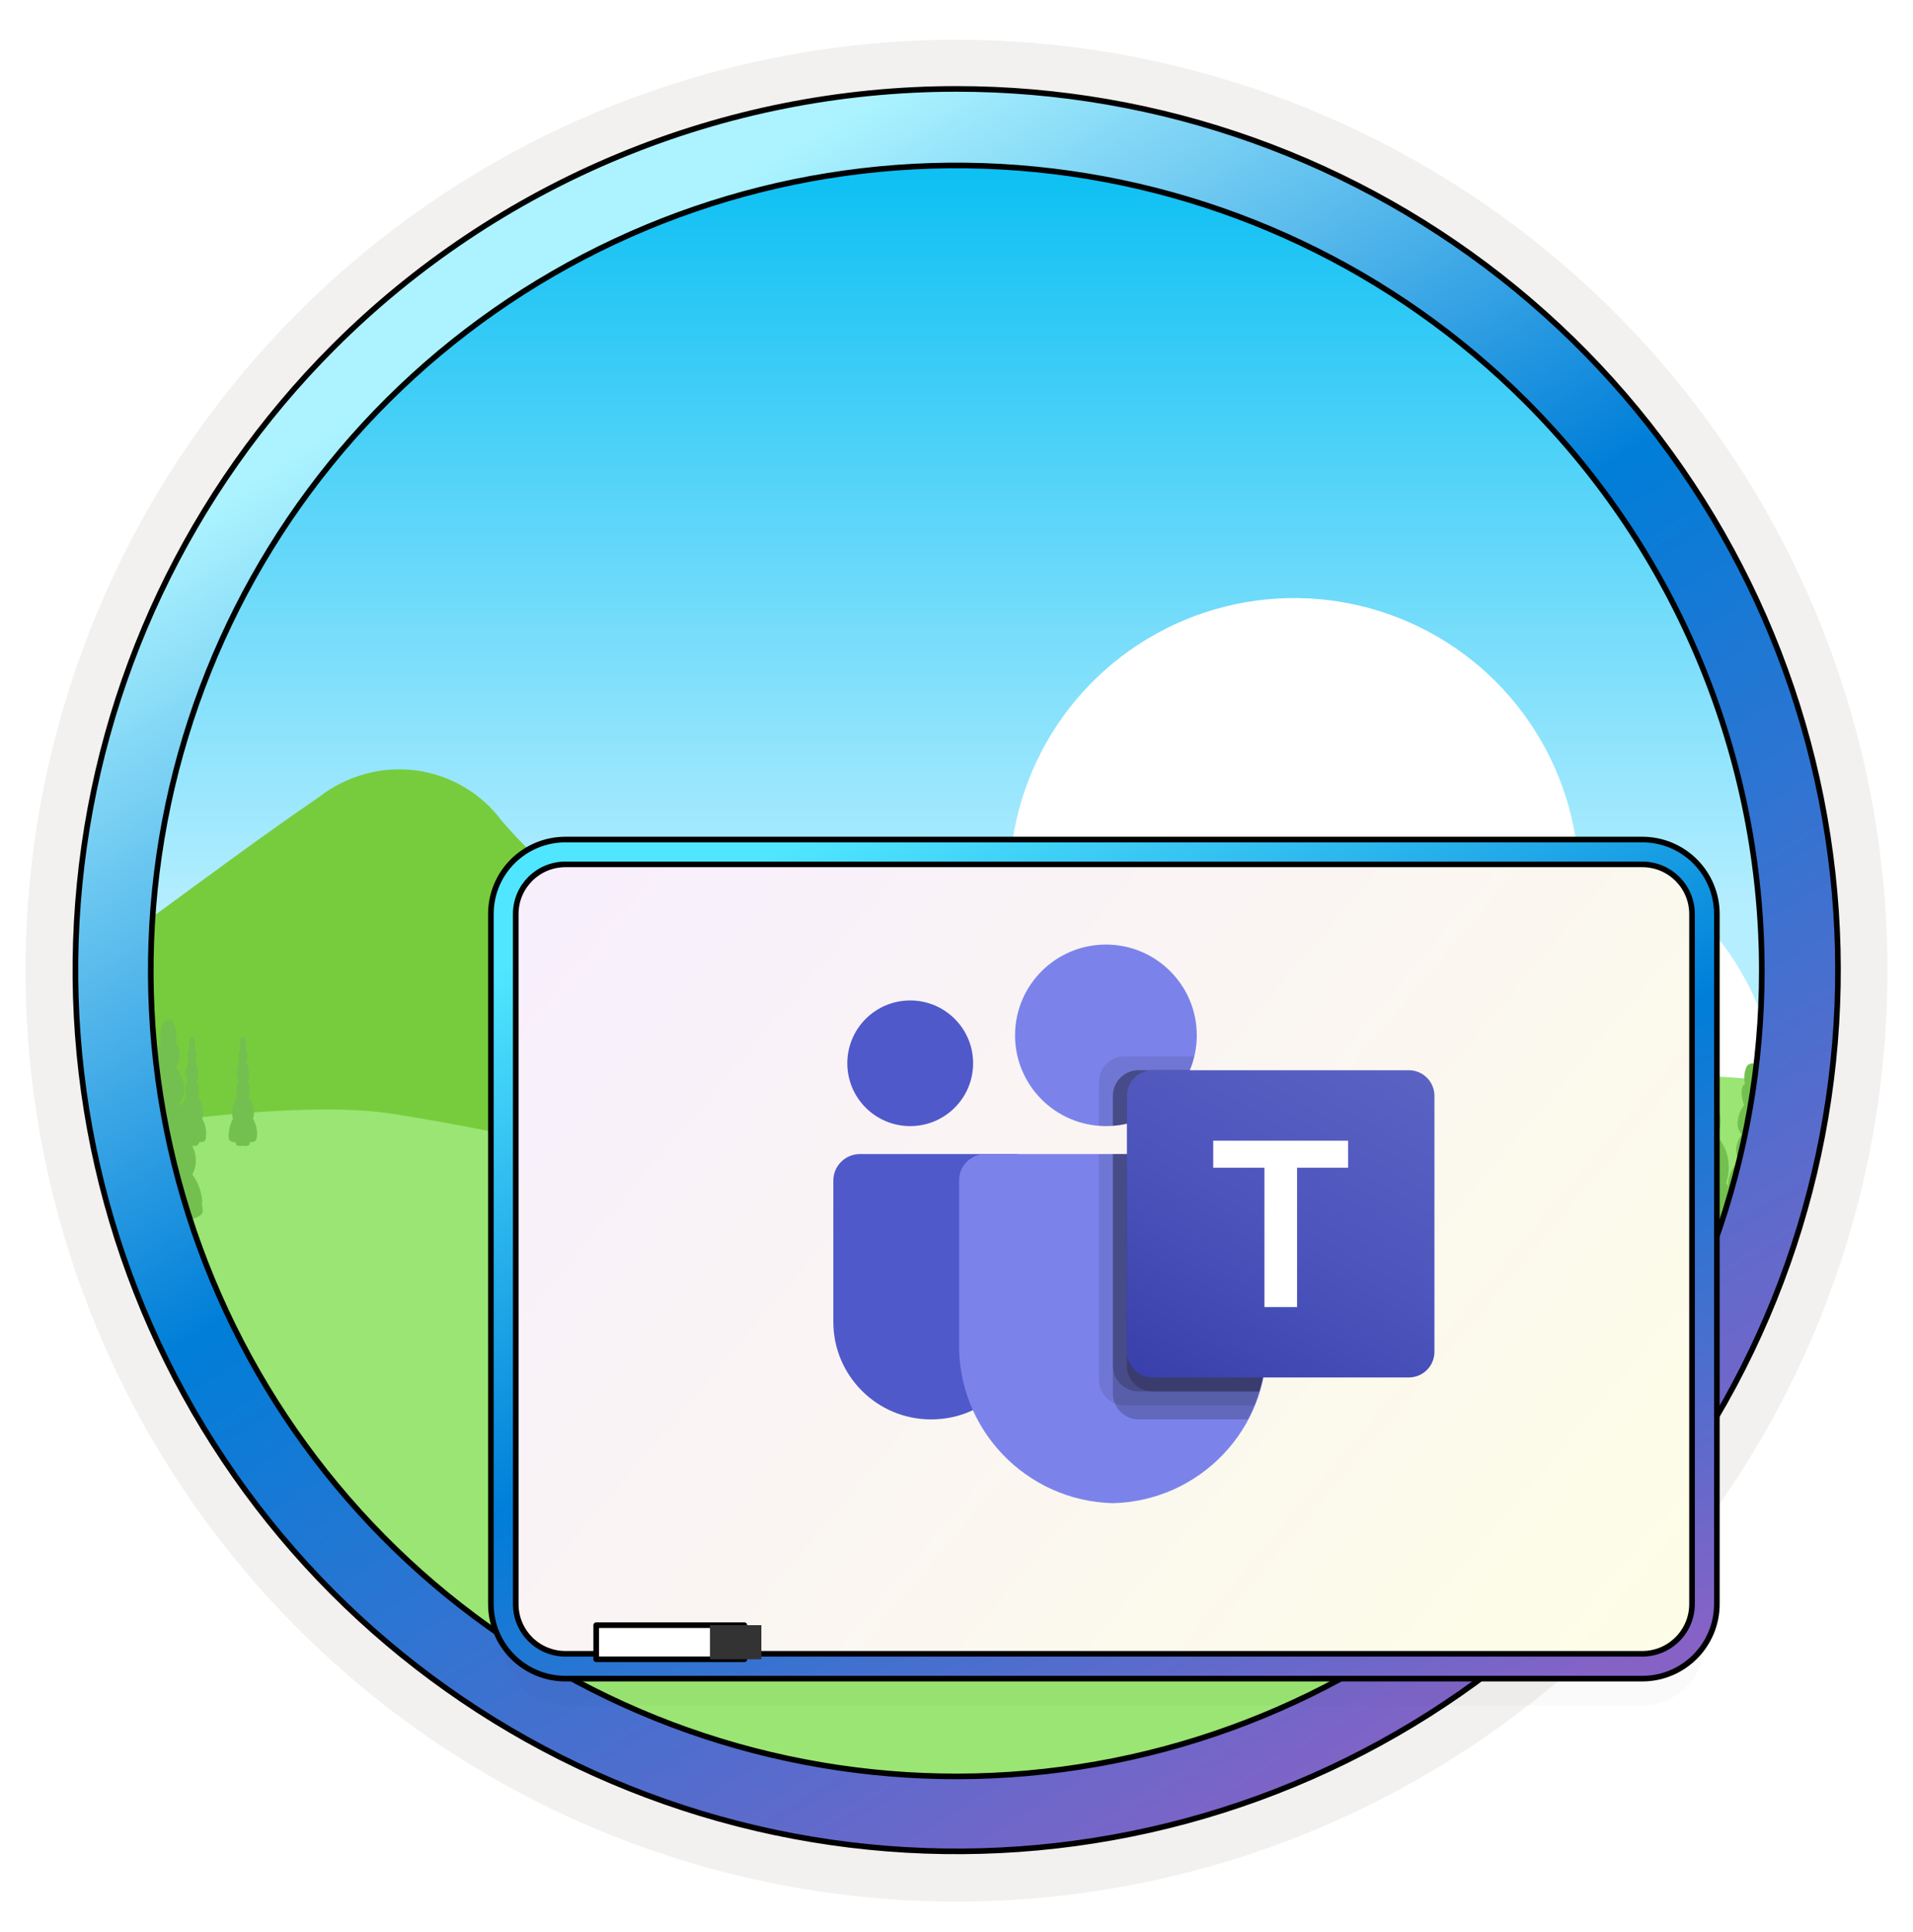 <svg width="102" height="103" viewBox="0 0 102 103" fill="none" xmlns="http://www.w3.org/2000/svg">
<path d="M4.308 55.891C4.308 55.891 6.748 34.701 7.308 33.951C7.868 33.201 21.128 13.141 21.128 13.141L57.188 5.141L77.258 13.581L90.569 30.451C90.569 30.451 100.128 37.821 97.498 57.451C97.428 58.011 40.878 66.271 40.878 66.271L4.308 55.891Z" fill="url(#paint0_linear_2228_1844)"/>
<path d="M69.008 62.271C72.013 62.271 74.95 61.38 77.448 59.711C79.946 58.041 81.892 55.669 83.042 52.894C84.192 50.118 84.493 47.064 83.907 44.117C83.32 41.171 81.874 38.464 79.749 36.34C77.625 34.215 74.918 32.769 71.972 32.182C69.025 31.596 65.971 31.897 63.195 33.047C60.42 34.197 58.047 36.144 56.378 38.642C54.709 41.139 53.819 44.076 53.819 47.081C53.819 51.109 55.419 54.973 58.267 57.822C61.116 60.67 64.98 62.271 69.008 62.271V62.271Z" fill="white"/>
<path d="M79.698 74.64C82.703 74.64 85.64 73.749 88.138 72.08C90.636 70.411 92.582 68.038 93.732 65.263C94.882 62.487 95.183 59.433 94.597 56.486C94.01 53.54 92.564 50.833 90.439 48.709C88.315 46.584 85.608 45.138 82.662 44.552C79.715 43.965 76.661 44.266 73.885 45.416C71.11 46.566 68.738 48.513 67.069 51.011C65.399 53.509 64.508 56.446 64.508 59.45C64.508 61.445 64.901 63.42 65.665 65.263C66.428 67.106 67.547 68.78 68.957 70.191C70.368 71.601 72.042 72.72 73.885 73.484C75.728 74.247 77.704 74.64 79.698 74.64V74.64Z" fill="white"/>
<path d="M53.448 77.271C56.452 77.269 59.388 76.376 61.885 74.706C64.382 73.035 66.327 70.662 67.475 67.887C68.623 65.111 68.923 62.057 68.335 59.111C67.748 56.165 66.301 53.459 64.176 51.336C62.051 49.213 59.344 47.767 56.398 47.182C53.452 46.596 50.398 46.898 47.623 48.048C44.848 49.198 42.476 51.145 40.808 53.643C39.139 56.14 38.248 59.077 38.248 62.081C38.248 64.076 38.642 66.052 39.406 67.896C40.17 69.74 41.289 71.415 42.701 72.825C44.113 74.236 45.788 75.355 47.632 76.117C49.477 76.88 51.453 77.272 53.448 77.271V77.271Z" fill="white"/>
<path d="M4.788 60.241C4.57 59.849 4.51 59.389 4.619 58.954C4.729 58.519 5 58.142 5.378 57.901C8.468 55.591 1.168 54.021 6.938 49.771C12.078 45.991 14.158 44.461 17.038 42.481C17.761 41.921 18.587 41.51 19.468 41.271C20.348 41.027 21.268 40.963 22.173 41.081C23.079 41.2 23.951 41.499 24.738 41.961C25.518 42.417 26.199 43.026 26.738 43.751C31.338 49.081 33.028 47.521 33.028 47.521L34.628 46.991C35.049 46.85 35.501 46.828 35.934 46.929C36.367 47.03 36.763 47.248 37.078 47.561L55.138 65.381C55.138 65.381 31.198 70.081 10.898 69.211C3.378 68.891 7.868 62.511 4.788 60.241Z" fill="#77CC3D"/>
<path d="M21.069 88.33L11.128 76.14C11.128 76.14 4.128 60.49 5.908 60.21C10.078 59.56 16.908 58.76 20.908 59.39C30.438 60.87 39.788 63.75 49.489 63.97C58.699 64.19 67.609 61.5 76.489 59.5C80.749 58.399 85.1 57.68 89.489 57.35C90.888 57.35 99.308 57.49 99.308 59.93L89.628 77.93L81.758 87.87L65.369 97.18L37.869 97.55L21.069 88.33Z" fill="#9AE573"/>
<path d="M92.499 64.76C92.482 64.169 92.324 63.589 92.038 63.071C92.198 62.603 92.219 62.099 92.099 61.62C92.009 61.25 91.831 60.907 91.579 60.62C91.704 60.303 91.756 59.961 91.728 59.62C91.708 59.295 91.609 58.979 91.438 58.7C91.649 58.39 91.728 58.009 91.658 57.641C91.628 57.285 91.511 56.941 91.319 56.641C91.397 56.383 91.45 56.118 91.478 55.85C91.506 55.612 91.442 55.373 91.299 55.181C91.349 54.893 91.349 54.598 91.299 54.31C91.198 53.791 91.079 53.66 90.959 53.721C90.838 53.781 90.728 53.781 90.628 54.31C90.588 54.599 90.588 54.892 90.628 55.181C90.498 55.251 90.438 55.571 90.448 55.85C90.46 56.119 90.507 56.385 90.589 56.641C90.402 56.944 90.285 57.286 90.249 57.641C90.2 58.009 90.277 58.382 90.469 58.7C90.295 58.978 90.192 59.294 90.168 59.62C90.142 59.963 90.201 60.306 90.339 60.62C90.08 60.904 89.897 61.248 89.809 61.62C89.688 62.099 89.709 62.603 89.869 63.071C89.583 63.589 89.425 64.169 89.408 64.76C89.378 64.946 89.378 65.135 89.408 65.32C89.43 65.418 89.487 65.503 89.569 65.561C89.647 65.636 89.743 65.691 89.849 65.721C89.957 65.75 90.07 65.75 90.178 65.721C90.178 65.981 90.318 66.1 90.438 66.121C90.616 66.16 90.801 66.16 90.978 66.121C91.153 66.16 91.334 66.16 91.508 66.121C91.629 66.121 91.769 65.981 91.788 65.721C91.897 65.745 92.01 65.745 92.119 65.721C92.222 65.687 92.317 65.633 92.398 65.561C92.48 65.503 92.537 65.418 92.559 65.32C92.539 65.16 92.519 64.941 92.499 64.76Z" fill="#73C050"/>
<path d="M94.918 65.1C94.898 64.631 94.738 64.178 94.458 63.8C94.538 63.63 94.589 63.447 94.609 63.26C94.617 63.07 94.59 62.88 94.528 62.7C94.42 62.403 94.237 62.138 93.998 61.93C94.123 61.705 94.175 61.446 94.148 61.19C94.127 60.935 94.026 60.694 93.859 60.5C93.959 60.397 94.031 60.269 94.069 60.13C94.104 59.989 94.104 59.841 94.069 59.7C94.04 59.416 93.924 59.147 93.738 58.93C93.819 58.739 93.87 58.537 93.888 58.33C93.888 58.11 93.828 57.87 93.708 57.82C93.768 57.601 93.768 57.37 93.708 57.15C93.608 56.76 93.488 56.66 93.378 56.71C93.268 56.76 93.138 56.71 93.038 57.15C92.989 57.371 92.989 57.6 93.038 57.82C92.909 57.82 92.849 58.12 92.859 58.33C92.879 58.535 92.926 58.737 92.998 58.93C92.82 59.152 92.706 59.418 92.668 59.7C92.637 59.842 92.637 59.989 92.668 60.13C92.708 60.268 92.78 60.395 92.878 60.5C92.713 60.696 92.608 60.936 92.579 61.19C92.555 61.447 92.611 61.706 92.738 61.93C92.491 62.128 92.309 62.397 92.218 62.7C92.157 62.88 92.13 63.07 92.138 63.26C92.158 63.447 92.208 63.63 92.288 63.8C92.009 64.178 91.849 64.631 91.829 65.1C91.789 65.241 91.789 65.39 91.829 65.53C91.856 65.606 91.909 65.67 91.978 65.71C92.069 65.773 92.171 65.818 92.278 65.84C92.384 65.865 92.493 65.865 92.599 65.84C92.596 65.913 92.621 65.985 92.668 66.04C92.716 66.099 92.784 66.138 92.859 66.15C93.036 66.19 93.221 66.19 93.398 66.15C93.574 66.18 93.753 66.18 93.928 66.15C93.965 66.147 94.001 66.137 94.034 66.12C94.067 66.103 94.095 66.079 94.119 66.05C94.144 66.022 94.164 65.989 94.176 65.953C94.188 65.916 94.192 65.878 94.188 65.84C94.403 65.868 94.62 65.826 94.808 65.72C94.876 65.677 94.929 65.615 94.958 65.54C94.958 65.395 94.938 65.25 94.898 65.11L94.918 65.1Z" fill="#73C050"/>
<path d="M87.769 64.02C87.752 63.669 87.653 63.326 87.478 63.02C87.568 62.734 87.568 62.427 87.478 62.14C87.429 61.914 87.318 61.707 87.158 61.54C87.229 61.355 87.26 61.158 87.249 60.96C87.228 60.766 87.167 60.578 87.069 60.41C87.186 60.219 87.235 59.993 87.208 59.77C87.19 59.552 87.118 59.343 86.999 59.16C87.049 59.008 87.079 58.85 87.089 58.69C87.089 58.52 87.088 58.32 86.978 58.28C86.998 58.104 86.998 57.926 86.978 57.75C86.908 57.43 86.838 57.36 86.769 57.39C86.698 57.42 86.629 57.39 86.558 57.75C86.528 57.925 86.528 58.105 86.558 58.28C86.478 58.28 86.448 58.51 86.448 58.69C86.46 58.849 86.487 59.007 86.528 59.16C86.428 59.351 86.36 59.557 86.329 59.77C86.309 59.879 86.309 59.991 86.329 60.1C86.351 60.211 86.395 60.316 86.458 60.41C86.357 60.58 86.299 60.772 86.288 60.97C86.273 61.165 86.304 61.36 86.378 61.54C86.216 61.706 86.102 61.914 86.049 62.14C85.968 62.428 85.968 62.732 86.049 63.02C85.882 63.328 85.786 63.67 85.769 64.02C85.748 64.136 85.748 64.254 85.769 64.37C85.786 64.424 85.817 64.472 85.859 64.51C85.906 64.556 85.965 64.591 86.028 64.61C86.094 64.63 86.163 64.63 86.228 64.61C86.219 64.66 86.219 64.71 86.228 64.76C86.258 64.804 86.3 64.838 86.349 64.86C86.453 64.89 86.564 64.89 86.668 64.86C86.774 64.88 86.883 64.88 86.989 64.86C87.039 64.842 87.082 64.806 87.109 64.76C87.128 64.712 87.128 64.658 87.109 64.61C87.174 64.625 87.243 64.625 87.308 64.61C87.372 64.591 87.43 64.556 87.478 64.51C87.523 64.475 87.555 64.425 87.569 64.37C87.651 64.272 87.696 64.148 87.698 64.02H87.769Z" fill="#73C050"/>
<path d="M89.678 64.23C89.669 63.946 89.567 63.672 89.388 63.45C89.477 63.258 89.498 63.041 89.447 62.836C89.396 62.631 89.277 62.449 89.108 62.32C89.177 62.184 89.208 62.032 89.198 61.88C89.18 61.726 89.118 61.58 89.018 61.46C89.118 61.4 89.168 61.17 89.158 60.98C89.141 60.808 89.067 60.646 88.948 60.52C88.998 60.406 89.029 60.285 89.038 60.16C89.038 60.03 89.038 59.87 88.928 59.85C88.948 59.718 88.948 59.583 88.928 59.45C88.858 59.2 88.788 59.14 88.718 59.18C88.648 59.22 88.578 59.18 88.508 59.45C88.488 59.583 88.488 59.718 88.508 59.85C88.438 59.85 88.398 60.02 88.398 60.16C88.419 60.282 88.449 60.403 88.488 60.52C88.38 60.653 88.308 60.812 88.278 60.98C88.278 61.17 88.278 61.4 88.418 61.46C88.319 61.58 88.256 61.726 88.238 61.88C88.228 62.032 88.26 62.184 88.328 62.32C88.174 62.435 88.062 62.596 88.008 62.78C87.963 62.886 87.94 63 87.94 63.115C87.94 63.23 87.963 63.344 88.008 63.45C87.843 63.678 87.745 63.949 87.728 64.23C87.708 64.316 87.708 64.405 87.728 64.49C87.728 64.49 87.728 64.58 87.818 64.59C87.927 64.664 88.058 64.696 88.188 64.68C88.18 64.72 88.18 64.761 88.188 64.8C88.219 64.83 88.257 64.85 88.298 64.86H88.948C88.99 64.85 89.028 64.83 89.058 64.8C89.067 64.761 89.067 64.72 89.058 64.68H89.258C89.32 64.66 89.377 64.63 89.428 64.59C89.468 64.567 89.499 64.532 89.518 64.49C89.718 64.43 89.698 64.33 89.678 64.23Z" fill="#73C050"/>
<path d="M76.008 61.08C75.999 60.685 75.896 60.298 75.709 59.95C75.82 59.628 75.837 59.281 75.758 58.95C75.691 58.702 75.568 58.473 75.398 58.28C75.476 58.079 75.51 57.865 75.499 57.65C75.48 57.435 75.415 57.227 75.309 57.04C75.446 56.83 75.499 56.577 75.459 56.33C75.442 56.092 75.366 55.862 75.239 55.66C75.291 55.494 75.325 55.323 75.339 55.15C75.359 55.071 75.359 54.989 75.339 54.91C75.318 54.833 75.281 54.761 75.228 54.7C75.258 54.511 75.258 54.319 75.228 54.13C75.168 53.78 75.079 53.7 75.008 53.75C74.939 53.8 74.859 53.75 74.788 54.13C74.759 54.319 74.759 54.511 74.788 54.7C74.698 54.7 74.658 54.96 74.658 55.15C74.677 55.322 74.711 55.493 74.758 55.66C74.635 55.864 74.56 56.093 74.538 56.33C74.498 56.577 74.551 56.83 74.688 57.04C74.576 57.225 74.508 57.434 74.489 57.65C74.472 57.865 74.506 58.081 74.589 58.28C74.418 58.469 74.3 58.7 74.249 58.95C74.149 59.279 74.167 59.632 74.299 59.95C74.106 60.296 74 60.684 73.989 61.08C73.969 61.202 73.969 61.327 73.989 61.45C74.006 61.509 74.041 61.561 74.089 61.6C74.142 61.652 74.207 61.69 74.278 61.71C74.35 61.735 74.427 61.735 74.499 61.71C74.495 61.771 74.513 61.831 74.549 61.88C74.581 61.926 74.626 61.961 74.678 61.98C74.793 62.01 74.914 62.01 75.028 61.98C75.148 62 75.269 62 75.388 61.98C75.468 61.98 75.559 61.89 75.569 61.71C75.641 61.725 75.716 61.725 75.788 61.71C75.86 61.69 75.925 61.652 75.978 61.6C76.026 61.561 76.061 61.509 76.079 61.45C76.088 61.327 76.088 61.203 76.079 61.08H76.008Z" fill="#73C050"/>
<path d="M78.118 61.3C78.109 60.988 78 60.687 77.808 60.44C77.884 60.221 77.889 59.985 77.825 59.763C77.761 59.541 77.629 59.344 77.448 59.2C77.529 59.05 77.567 58.88 77.558 58.71C77.538 58.54 77.469 58.38 77.359 58.25C77.426 58.18 77.474 58.094 77.498 58C77.523 57.908 77.523 57.812 77.498 57.72C77.475 57.533 77.398 57.356 77.278 57.21C77.327 57.081 77.36 56.947 77.378 56.81C77.378 56.67 77.378 56.5 77.248 56.46C77.279 56.318 77.279 56.172 77.248 56.03C77.188 55.75 77.098 55.69 77.028 55.73C76.958 55.77 76.878 55.73 76.808 56.03C76.769 56.17 76.769 56.319 76.808 56.46C76.718 56.46 76.678 56.65 76.678 56.81C76.691 56.947 76.725 57.082 76.778 57.21C76.658 57.356 76.582 57.533 76.558 57.72C76.533 57.812 76.533 57.908 76.558 58C76.583 58.094 76.631 58.18 76.698 58.25C76.588 58.38 76.518 58.54 76.498 58.71C76.481 58.88 76.516 59.05 76.598 59.2C76.431 59.329 76.308 59.507 76.248 59.71C76.156 59.945 76.156 60.205 76.248 60.44C76.067 60.692 75.959 60.99 75.938 61.3C75.928 61.393 75.928 61.487 75.938 61.58C75.96 61.631 75.999 61.673 76.048 61.7C76.109 61.741 76.177 61.768 76.248 61.78H76.458C76.458 61.828 76.476 61.874 76.508 61.91C76.537 61.951 76.58 61.979 76.628 61.99C76.746 62.02 76.87 62.02 76.988 61.99C77.108 62.01 77.229 62.01 77.348 61.99C77.399 61.983 77.445 61.958 77.478 61.92C77.492 61.874 77.492 61.825 77.478 61.78C77.549 61.794 77.621 61.795 77.692 61.781C77.762 61.767 77.829 61.74 77.888 61.7C77.935 61.673 77.97 61.63 77.988 61.58C78.047 61.495 78.091 61.4 78.118 61.3V61.3Z" fill="#73C050"/>
<path d="M10.789 64.13C10.76 63.589 10.576 63.069 10.258 62.63C10.361 62.433 10.422 62.216 10.438 61.994C10.453 61.773 10.423 61.55 10.349 61.34C10.228 60.992 10.013 60.684 9.729 60.45C9.877 60.189 9.94 59.889 9.908 59.59C9.881 59.293 9.758 59.012 9.559 58.79C9.675 58.666 9.757 58.515 9.799 58.35C9.843 58.183 9.843 58.007 9.799 57.84C9.75 57.516 9.619 57.209 9.418 56.95C9.51 56.727 9.568 56.491 9.589 56.25C9.589 55.99 9.529 55.72 9.369 55.66C9.429 55.407 9.429 55.143 9.369 54.89C9.259 54.42 9.109 54.3 8.989 54.37C8.869 54.44 8.709 54.37 8.589 54.89C8.529 55.143 8.529 55.407 8.589 55.66C8.449 55.71 8.349 56.01 8.359 56.25C8.38 56.491 8.437 56.727 8.529 56.95C8.315 57.203 8.18 57.512 8.138 57.84C8.094 58.007 8.094 58.183 8.138 58.35C8.18 58.515 8.262 58.666 8.378 58.79C8.189 59.018 8.071 59.296 8.039 59.59C8.007 59.889 8.07 60.189 8.219 60.45C7.931 60.681 7.715 60.99 7.599 61.34C7.529 61.549 7.498 61.77 7.509 61.99C7.52 62.213 7.578 62.431 7.678 62.63C7.348 63.062 7.16 63.586 7.138 64.13C7.099 64.294 7.099 64.466 7.138 64.63C7.172 64.719 7.236 64.793 7.319 64.84C7.42 64.914 7.536 64.965 7.658 64.99C7.783 65.02 7.914 65.02 8.039 64.99C8.039 65.076 8.067 65.16 8.119 65.23C8.176 65.294 8.254 65.337 8.339 65.35C8.551 65.38 8.766 65.38 8.979 65.35C9.187 65.38 9.4 65.38 9.609 65.35C9.695 65.34 9.773 65.297 9.829 65.23C9.887 65.164 9.919 65.078 9.918 64.99C10.166 65.031 10.419 64.977 10.628 64.84C10.711 64.793 10.775 64.719 10.809 64.63C10.809 64.462 10.789 64.294 10.748 64.13H10.789Z" fill="#73C050"/>
<path d="M13.708 60.441C13.702 60.163 13.626 59.892 13.488 59.651C13.558 59.429 13.558 59.192 13.488 58.971C13.45 58.793 13.367 58.628 13.248 58.491C13.303 58.35 13.325 58.198 13.313 58.048C13.301 57.897 13.255 57.751 13.178 57.621C13.268 57.561 13.308 57.311 13.278 57.121C13.268 56.954 13.217 56.792 13.128 56.651C13.176 56.533 13.2 56.407 13.198 56.281C13.198 56.141 13.198 55.991 13.108 55.971C13.128 55.835 13.128 55.697 13.108 55.561C13.108 55.311 13.008 55.251 12.958 55.291C12.908 55.331 12.838 55.291 12.798 55.561C12.778 55.697 12.778 55.835 12.798 55.971C12.755 56.069 12.728 56.174 12.718 56.281C12.718 56.406 12.738 56.531 12.778 56.651C12.684 56.79 12.632 56.953 12.628 57.121C12.595 57.294 12.631 57.473 12.728 57.621C12.647 57.749 12.599 57.896 12.589 58.048C12.578 58.2 12.605 58.352 12.668 58.491C12.542 58.625 12.456 58.791 12.418 58.971C12.358 59.193 12.358 59.428 12.418 59.651C12.291 59.896 12.216 60.165 12.198 60.441C12.188 60.53 12.188 60.621 12.198 60.711C12.216 60.754 12.239 60.794 12.268 60.831C12.309 60.864 12.357 60.888 12.408 60.901H12.558C12.558 61.031 12.628 61.081 12.688 61.091C12.774 61.111 12.863 61.111 12.948 61.091C13.034 61.111 13.123 61.111 13.208 61.091C13.258 61.091 13.328 61.031 13.328 60.901H13.478C13.529 60.888 13.577 60.864 13.618 60.831C13.65 60.797 13.671 60.756 13.678 60.711C13.698 60.622 13.708 60.532 13.708 60.441V60.441Z" fill="#73C050"/>
<path d="M10.998 60.441C10.992 60.163 10.916 59.892 10.778 59.651C10.848 59.429 10.848 59.192 10.778 58.971C10.741 58.791 10.654 58.625 10.528 58.491C10.585 58.351 10.608 58.201 10.598 58.051C10.591 57.899 10.546 57.751 10.468 57.621C10.558 57.561 10.598 57.311 10.568 57.121C10.558 56.954 10.507 56.792 10.418 56.651C10.448 56.529 10.468 56.405 10.478 56.281C10.478 56.141 10.478 55.991 10.388 55.971C10.416 55.836 10.416 55.696 10.388 55.561C10.388 55.311 10.288 55.251 10.238 55.291C10.188 55.331 10.128 55.291 10.088 55.561C10.068 55.697 10.068 55.835 10.088 55.971C10.028 55.971 9.998 56.151 9.998 56.281C10.006 56.406 10.03 56.531 10.068 56.651C9.976 56.791 9.921 56.953 9.908 57.121C9.879 57.295 9.919 57.474 10.018 57.621C9.936 57.75 9.888 57.898 9.878 58.051C9.862 58.201 9.886 58.353 9.948 58.491C9.826 58.626 9.743 58.792 9.708 58.971C9.638 59.192 9.638 59.429 9.708 59.651C9.581 59.896 9.506 60.165 9.488 60.441C9.478 60.53 9.478 60.621 9.488 60.711C9.506 60.754 9.529 60.794 9.558 60.831C9.597 60.867 9.646 60.892 9.698 60.901H9.848C9.848 61.031 9.918 61.081 9.978 61.091C10.064 61.111 10.153 61.111 10.238 61.091C10.324 61.111 10.413 61.111 10.498 61.091C10.533 61.072 10.562 61.045 10.583 61.011C10.604 60.978 10.616 60.94 10.618 60.901H10.768C10.819 60.888 10.867 60.864 10.908 60.831C10.941 60.797 10.965 60.756 10.978 60.711C10.97 60.62 10.977 60.529 10.998 60.441V60.441Z" fill="#73C050"/>
<path fill-rule="evenodd" clip-rule="evenodd" d="M96.898 51.76C96.899 62.38 93.217 72.671 86.481 80.88C79.744 89.089 70.369 94.709 59.953 96.781C49.538 98.852 38.727 97.249 29.361 92.243C19.995 87.236 12.655 79.138 8.592 69.326C4.528 59.515 3.992 48.598 7.076 38.436C10.159 28.274 16.67 19.495 25.501 13.596C34.331 7.697 44.934 5.042 55.502 6.084C66.07 7.126 75.95 11.8 83.458 19.31C87.72 23.571 91.1 28.63 93.407 34.198C95.713 39.766 96.899 45.734 96.898 51.76V51.76ZM50.998 2.12C62.483 2.12 73.612 6.102 82.49 13.387C91.368 20.672 97.445 30.811 99.686 42.075C101.927 53.338 100.193 65.031 94.779 75.159C89.366 85.288 80.608 93.226 69.998 97.621C59.388 102.016 47.581 102.597 36.591 99.263C25.601 95.93 16.107 88.888 9.726 79.34C3.346 69.791 0.474 58.325 1.599 46.896C2.724 35.467 7.778 24.781 15.898 16.66C25.208 7.352 37.833 2.122 50.998 2.12V2.12Z" fill="#F2F1F0"/>
<path d="M93.939 51.771C93.939 61.708 90.494 71.338 84.19 79.019C77.887 86.701 69.114 91.959 59.368 93.898C49.622 95.837 39.505 94.336 30.742 89.652C21.978 84.967 15.11 77.389 11.307 68.208C7.505 59.028 7.003 48.812 9.889 39.303C12.774 29.794 18.867 21.58 27.129 16.06C35.392 10.54 45.313 8.055 55.203 9.03C65.092 10.005 74.337 14.379 81.362 21.407C85.35 25.394 88.513 30.128 90.67 35.338C92.828 40.548 93.939 46.132 93.939 51.771ZM80.812 15.4C72.407 8.505 61.87 4.738 50.998 4.741C44.829 4.741 38.72 5.956 33.021 8.318C27.322 10.679 22.143 14.141 17.782 18.505C10.095 26.192 5.311 36.308 4.246 47.127C3.181 57.947 5.901 68.801 11.942 77.84C17.982 86.879 26.971 93.544 37.375 96.699C47.779 99.854 58.955 99.303 68.999 95.141C79.042 90.979 87.332 83.464 92.455 73.875C97.579 64.286 99.219 53.217 97.096 42.554C94.972 31.892 89.218 22.295 80.812 15.4Z" fill="url(#paint1_linear_2228_1844)" stroke="black" stroke-width="0.3" stroke-linejoin="round"/>
<g filter="url(#filter0_dddd_2228_1844)">
<g opacity="0.15">
<path opacity="0.15" d="M22.198 32.489H79.606C81.439 32.489 82.924 33.964 82.924 35.807V72.591C82.924 74.424 81.439 75.909 79.606 75.909H22.198C20.365 75.909 18.88 74.434 18.88 72.591V35.797C18.88 33.974 20.365 32.489 22.198 32.489Z" fill="#1F1D20"/>
</g>
<path d="M22.198 30.399H79.606C81.439 30.399 82.924 31.874 82.924 33.717V70.501C82.924 72.334 81.439 73.819 79.606 73.819H22.198C20.365 73.819 18.88 72.344 18.88 70.501V33.707C18.88 31.874 20.365 30.399 22.198 30.399Z" fill="url(#paint2_linear_2228_1844)"/>
<path d="M19.543 33.708C19.543 32.244 20.728 31.063 22.198 31.063H79.606C81.075 31.063 82.262 32.242 82.262 33.719V70.502C82.262 71.97 81.074 73.158 79.606 73.158H22.198C20.73 73.158 19.543 71.979 19.543 70.502V33.708ZM22.198 29.739C20.002 29.739 18.218 31.507 18.218 33.708V70.502C18.218 72.713 20.001 74.482 22.198 74.482H79.606C81.805 74.482 83.586 72.701 83.586 70.502V33.719C83.586 31.508 81.804 29.739 79.606 29.739H22.198Z" fill="url(#paint3_linear_2228_1844)" stroke="black" stroke-width="0.3" stroke-linejoin="round"/>
<path d="M31.733 71.631H23.833V73.45H31.733V71.631Z" fill="white" stroke="black" stroke-width="0.3" stroke-linejoin="round"/>
<path d="M32.64 71.631H29.899V73.45H32.64V71.631Z" fill="#333333"/>
</g>
<g filter="url(#filter1_dddd_2228_1844)">
<path d="M47.128 48.538H38.849C38.067 48.538 37.433 49.172 37.433 49.953V57.486C37.433 60.358 39.763 62.686 42.638 62.686H42.662C45.537 62.686 47.867 60.359 47.868 57.487C47.868 57.487 47.868 57.486 47.868 57.486V49.278C47.868 48.869 47.536 48.538 47.128 48.538Z" fill="#5059C9"/>
<path d="M41.532 47.048C39.679 47.048 38.178 45.548 38.178 43.697C38.178 41.847 39.679 40.347 41.532 40.347C43.384 40.347 44.886 41.847 44.886 43.697C44.886 45.548 43.384 47.048 41.532 47.048Z" fill="#5059C9"/>
<path d="M51.967 47.047C49.291 47.047 47.122 44.88 47.122 42.207C47.122 39.534 49.291 37.367 51.967 37.367C54.642 37.367 56.812 39.534 56.812 42.207C56.812 44.88 54.642 47.047 51.967 47.047Z" fill="#7B83EB"/>
<path d="M45.507 48.538H59.172C59.945 48.557 60.557 49.198 60.539 49.97V58.562C60.647 63.195 56.977 67.04 52.34 67.154C47.702 67.04 44.033 63.195 44.141 58.562V49.97C44.123 49.198 44.734 48.557 45.507 48.538Z" fill="#7B83EB"/>
<path opacity="0.1" d="M51.594 48.538V60.579C51.598 61.131 51.933 61.627 52.444 61.837C52.607 61.906 52.782 61.941 52.958 61.941H59.883C59.98 61.696 60.069 61.45 60.144 61.197C60.404 60.342 60.538 59.454 60.539 58.561V49.968C60.556 49.197 59.946 48.557 59.175 48.538H51.594Z" fill="black"/>
<path opacity="0.2" d="M52.34 48.538V61.323C52.34 61.5 52.375 61.675 52.444 61.837C52.654 62.348 53.151 62.682 53.704 62.686H59.532C59.659 62.44 59.778 62.194 59.883 61.941C59.987 61.688 60.069 61.45 60.144 61.197C60.404 60.342 60.538 59.454 60.539 58.561V49.968C60.556 49.197 59.946 48.557 59.175 48.538H52.34Z" fill="black"/>
<path opacity="0.2" d="M52.34 48.538V59.834C52.345 60.584 52.953 61.191 53.704 61.197H60.144C60.404 60.342 60.538 59.454 60.539 58.561V49.968C60.556 49.197 59.946 48.557 59.175 48.538H52.34Z" fill="black"/>
<path opacity="0.2" d="M53.085 48.538V59.834C53.091 60.584 53.698 61.191 54.449 61.197H60.144C60.404 60.342 60.538 59.454 60.539 58.561V49.968C60.556 49.197 59.946 48.557 59.175 48.538H53.085Z" fill="black"/>
<path opacity="0.1" d="M51.594 44.688V47.033C51.72 47.041 51.84 47.048 51.966 47.048C52.093 47.048 52.212 47.041 52.339 47.033C52.591 47.017 52.84 46.977 53.084 46.914C54.594 46.557 55.841 45.5 56.438 44.07C56.541 43.83 56.621 43.58 56.677 43.325H52.958C52.206 43.328 51.596 43.936 51.594 44.688Z" fill="black"/>
<path opacity="0.2" d="M52.339 45.431V47.032C52.591 47.015 52.84 46.975 53.085 46.913C54.594 46.556 55.841 45.498 56.439 44.068H53.703C52.951 44.071 52.342 44.68 52.339 45.431Z" fill="black"/>
<path opacity="0.2" d="M52.339 45.431V47.032C52.591 47.015 52.84 46.975 53.085 46.913C54.594 46.556 55.841 45.498 56.439 44.068H53.703C52.951 44.071 52.342 44.68 52.339 45.431Z" fill="black"/>
<path opacity="0.2" d="M53.085 45.431V46.913C54.594 46.556 55.841 45.498 56.439 44.068H54.449C53.697 44.071 53.087 44.68 53.085 45.431Z" fill="black"/>
<path d="M68.116 44.068H54.451C53.696 44.068 53.085 44.679 53.085 45.433V59.085C53.085 59.839 53.696 60.45 54.451 60.45H68.116C68.871 60.45 69.483 59.839 69.483 59.085V45.433C69.483 44.679 68.871 44.068 68.116 44.068Z" fill="url(#paint4_linear_2228_1844)"/>
<path d="M57.688 49.266H60.419V56.697H62.16V49.266H64.879V47.824H57.688V49.266Z" fill="white"/>
</g>
<defs>
<filter id="filter0_dddd_2228_1844" x="16.3" y="28.705" width="75.392" height="58.697" filterUnits="userSpaceOnUse" color-interpolation-filters="sRGB">
<feFlood flood-opacity="0" result="BackgroundImageFix"/>
<feColorMatrix in="SourceAlpha" type="matrix" values="0 0 0 0 0 0 0 0 0 0 0 0 0 0 0 0 0 0 127 0" result="hardAlpha"/>
<feOffset dy="0.884"/>
<feGaussianBlur stdDeviation="0.442"/>
<feColorMatrix type="matrix" values="0 0 0 0 0 0 0 0 0 0 0 0 0 0 0 0 0 0 0.1 0"/>
<feBlend mode="normal" in2="BackgroundImageFix" result="effect1_dropShadow_2228_1844"/>
<feColorMatrix in="SourceAlpha" type="matrix" values="0 0 0 0 0 0 0 0 0 0 0 0 0 0 0 0 0 0 127 0" result="hardAlpha"/>
<feOffset dx="0.884" dy="1.768"/>
<feGaussianBlur stdDeviation="1.326"/>
<feColorMatrix type="matrix" values="0 0 0 0 0 0 0 0 0 0 0 0 0 0 0 0 0 0 0.09 0"/>
<feBlend mode="normal" in2="effect1_dropShadow_2228_1844" result="effect2_dropShadow_2228_1844"/>
<feColorMatrix in="SourceAlpha" type="matrix" values="0 0 0 0 0 0 0 0 0 0 0 0 0 0 0 0 0 0 127 0" result="hardAlpha"/>
<feOffset dx="2.652" dy="4.42"/>
<feGaussianBlur stdDeviation="1.768"/>
<feColorMatrix type="matrix" values="0 0 0 0 0 0 0 0 0 0 0 0 0 0 0 0 0 0 0.05 0"/>
<feBlend mode="normal" in2="effect2_dropShadow_2228_1844" result="effect3_dropShadow_2228_1844"/>
<feColorMatrix in="SourceAlpha" type="matrix" values="0 0 0 0 0 0 0 0 0 0 0 0 0 0 0 0 0 0 127 0" result="hardAlpha"/>
<feOffset dx="4.42" dy="7.956"/>
<feGaussianBlur stdDeviation="1.768"/>
<feColorMatrix type="matrix" values="0 0 0 0 0 0 0 0 0 0 0 0 0 0 0 0 0 0 0.01 0"/>
<feBlend mode="normal" in2="effect3_dropShadow_2228_1844" result="effect4_dropShadow_2228_1844"/>
<feBlend mode="normal" in="SourceGraphic" in2="effect4_dropShadow_2228_1844" result="shape"/>
</filter>
<filter id="filter1_dddd_2228_1844" x="36.433" y="36.367" width="40.05" height="40.786" filterUnits="userSpaceOnUse" color-interpolation-filters="sRGB">
<feFlood flood-opacity="0" result="BackgroundImageFix"/>
<feColorMatrix in="SourceAlpha" type="matrix" values="0 0 0 0 0 0 0 0 0 0 0 0 0 0 0 0 0 0 127 0" result="hardAlpha"/>
<feOffset/>
<feGaussianBlur stdDeviation="0.5"/>
<feColorMatrix type="matrix" values="0 0 0 0 0 0 0 0 0 0 0 0 0 0 0 0 0 0 0.1 0"/>
<feBlend mode="normal" in2="BackgroundImageFix" result="effect1_dropShadow_2228_1844"/>
<feColorMatrix in="SourceAlpha" type="matrix" values="0 0 0 0 0 0 0 0 0 0 0 0 0 0 0 0 0 0 127 0" result="hardAlpha"/>
<feOffset dx="1" dy="2"/>
<feGaussianBlur stdDeviation="1"/>
<feColorMatrix type="matrix" values="0 0 0 0 0 0 0 0 0 0 0 0 0 0 0 0 0 0 0.09 0"/>
<feBlend mode="normal" in2="effect1_dropShadow_2228_1844" result="effect2_dropShadow_2228_1844"/>
<feColorMatrix in="SourceAlpha" type="matrix" values="0 0 0 0 0 0 0 0 0 0 0 0 0 0 0 0 0 0 127 0" result="hardAlpha"/>
<feOffset dx="2" dy="4"/>
<feGaussianBlur stdDeviation="1.5"/>
<feColorMatrix type="matrix" values="0 0 0 0 0 0 0 0 0 0 0 0 0 0 0 0 0 0 0.05 0"/>
<feBlend mode="normal" in2="effect2_dropShadow_2228_1844" result="effect3_dropShadow_2228_1844"/>
<feColorMatrix in="SourceAlpha" type="matrix" values="0 0 0 0 0 0 0 0 0 0 0 0 0 0 0 0 0 0 127 0" result="hardAlpha"/>
<feOffset dx="4" dy="7"/>
<feGaussianBlur stdDeviation="1.5"/>
<feColorMatrix type="matrix" values="0 0 0 0 0 0 0 0 0 0 0 0 0 0 0 0 0 0 0.01 0"/>
<feBlend mode="normal" in2="effect3_dropShadow_2228_1844" result="effect4_dropShadow_2228_1844"/>
<feBlend mode="normal" in="SourceGraphic" in2="effect4_dropShadow_2228_1844" result="shape"/>
</filter>
<linearGradient id="paint0_linear_2228_1844" x1="51.128" y1="52.271" x2="51.128" y2="5.771" gradientUnits="userSpaceOnUse">
<stop offset="0.08" stop-color="#B5EEFF"/>
<stop offset="1" stop-color="#00BCF2"/>
</linearGradient>
<linearGradient id="paint1_linear_2228_1844" x1="17.387" y1="4.223" x2="73.971" y2="95.99" gradientUnits="userSpaceOnUse">
<stop offset="0.15" stop-color="#ACF3FF"/>
<stop offset="0.497" stop-color="#007ED8"/>
<stop offset="1" stop-color="#8662C6"/>
</linearGradient>
<linearGradient id="paint2_linear_2228_1844" x1="15.116" y1="26.867" x2="82.116" y2="83.367" gradientUnits="userSpaceOnUse">
<stop stop-color="#F7EDFF"/>
<stop offset="1" stop-color="#FEFFE4"/>
</linearGradient>
<linearGradient id="paint3_linear_2228_1844" x1="27.549" y1="29.572" x2="51.417" y2="85.411" gradientUnits="userSpaceOnUse">
<stop offset="0.051" stop-color="#50E6FF"/>
<stop offset="0.49" stop-color="#007ED8"/>
<stop offset="1" stop-color="#8662C6"/>
</linearGradient>
<linearGradient id="paint4_linear_2228_1844" x1="66.634" y1="43.002" x2="55.949" y2="61.526" gradientUnits="userSpaceOnUse">
<stop stop-color="#5A62C3"/>
<stop offset="0.5" stop-color="#4D55BD"/>
<stop offset="1" stop-color="#3940AB"/>
</linearGradient>
</defs>
</svg>
